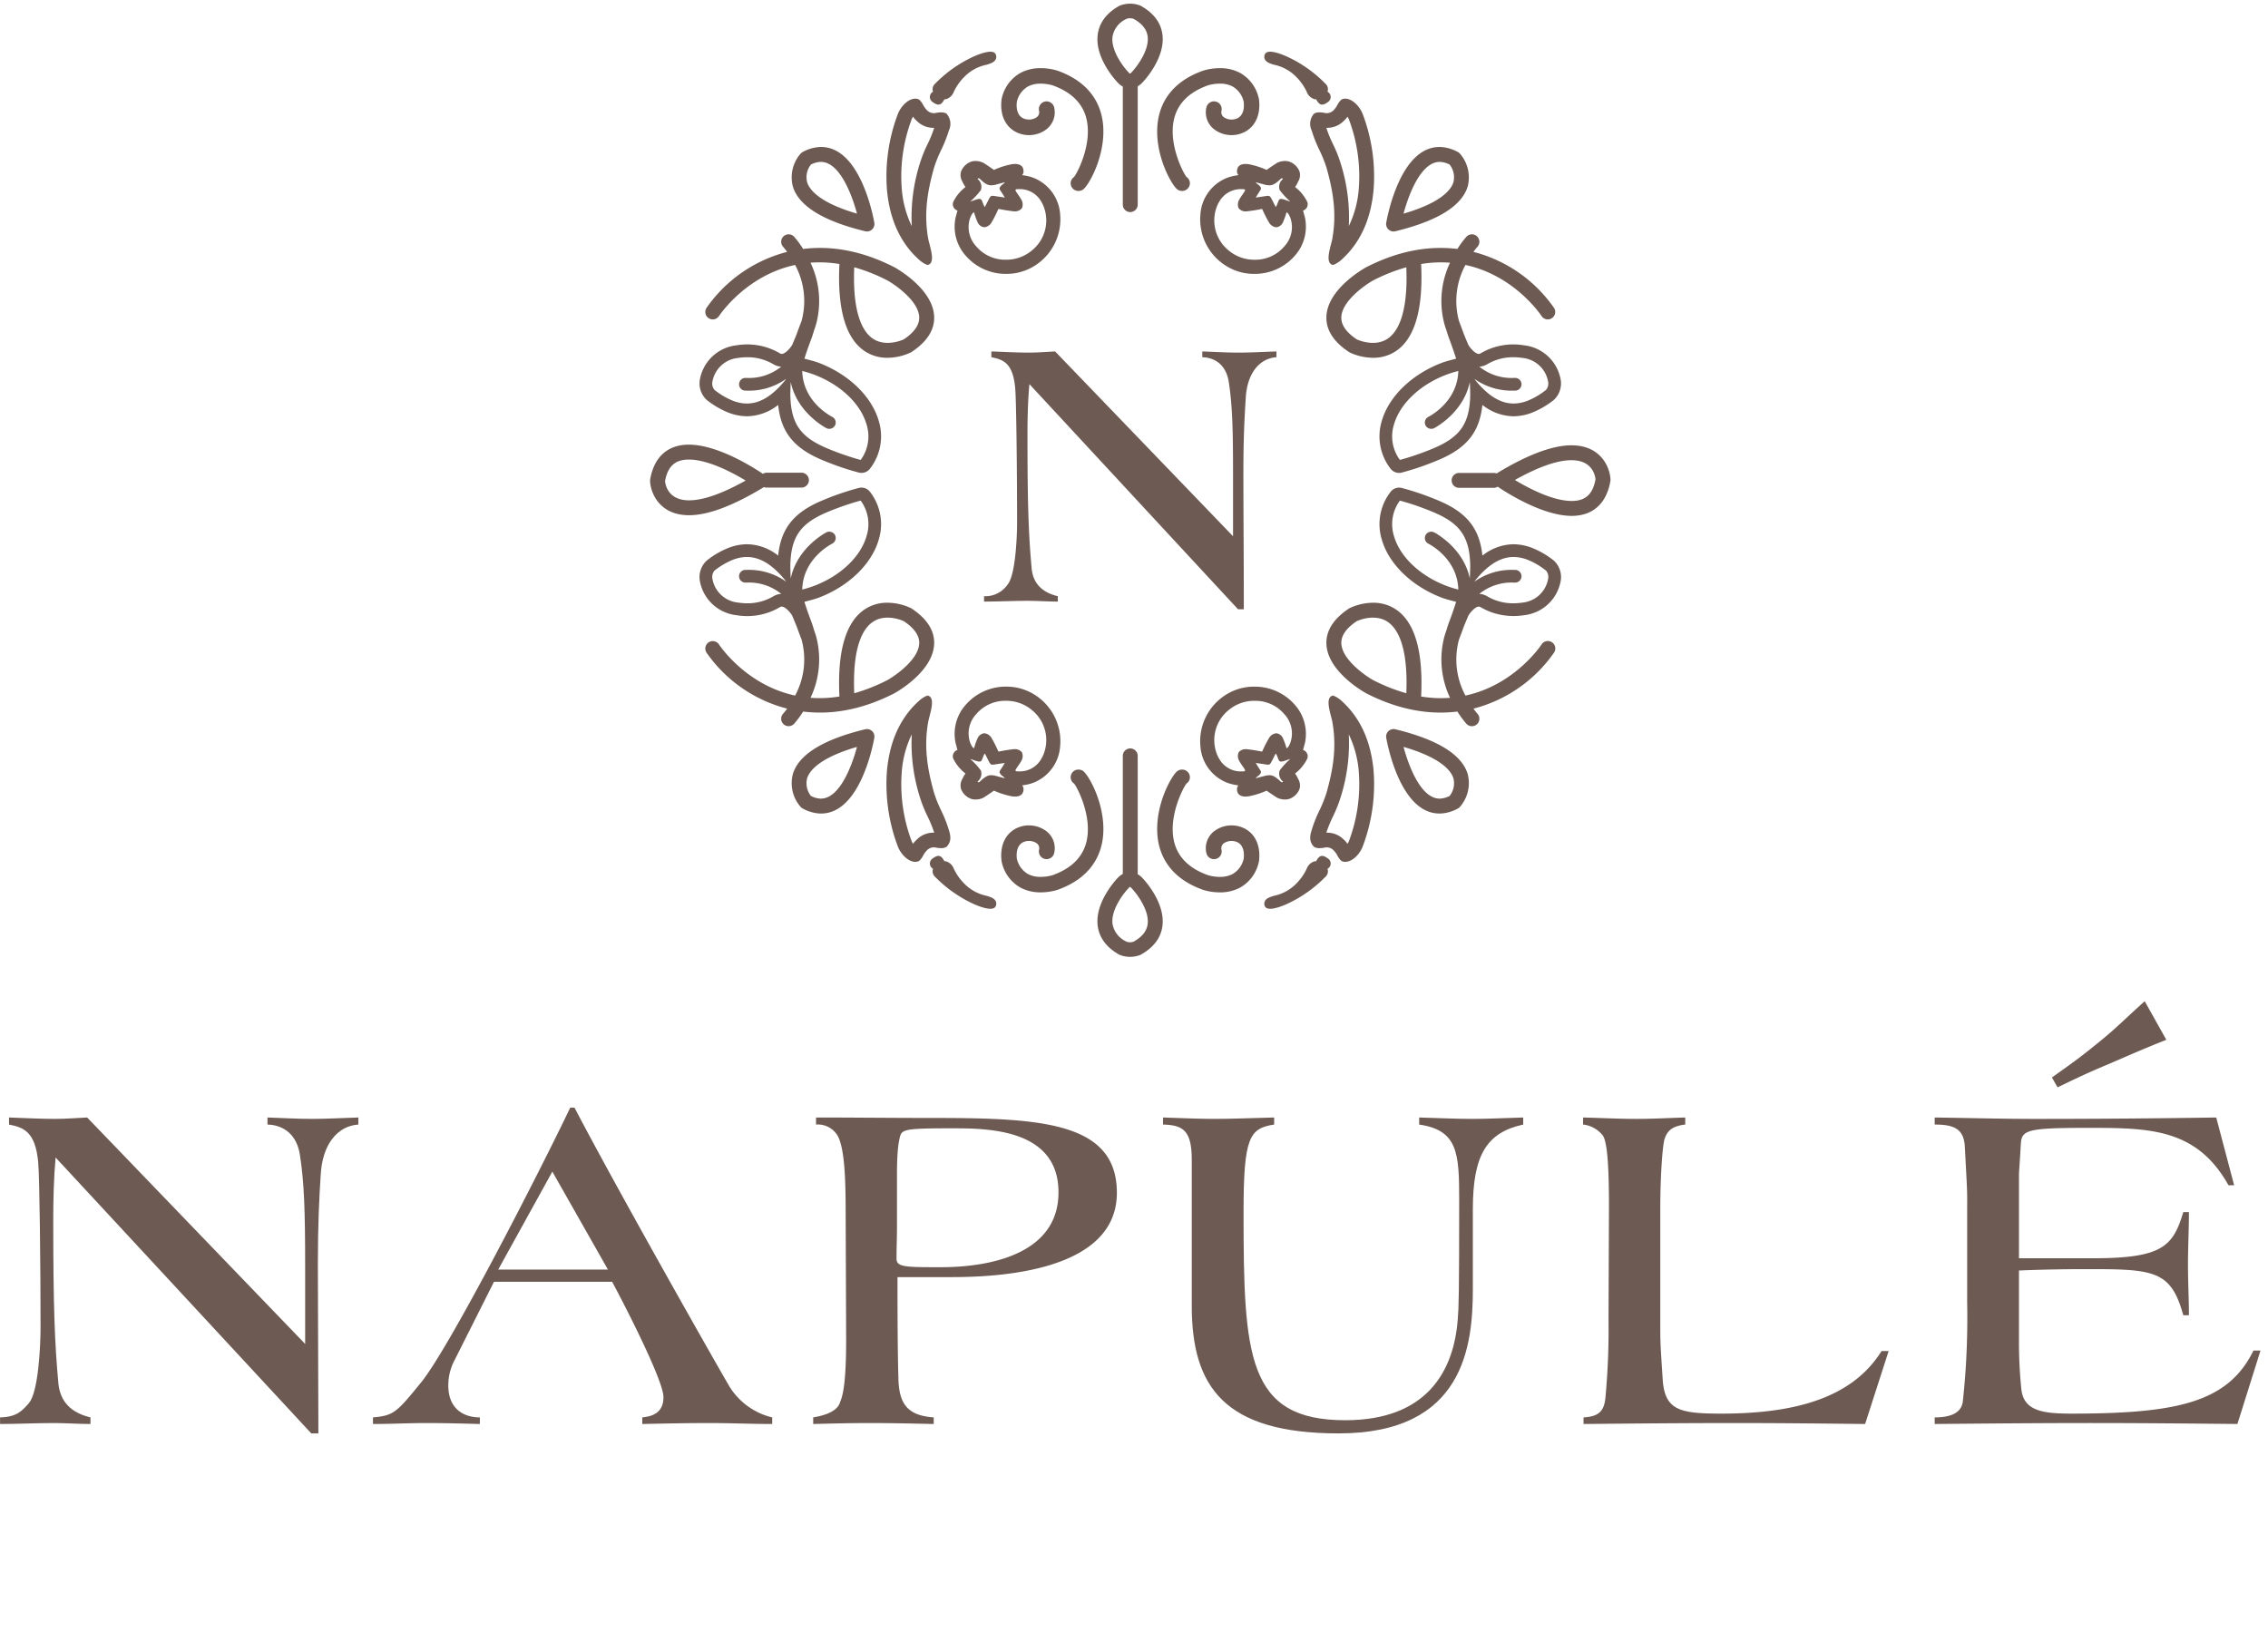 <svg id="Napule_Logo" data-name="Napule Logo" xmlns="http://www.w3.org/2000/svg" viewBox="0 0 500 361.905">
  <defs>
    <style>
      .cls-1 {
        fill: #6d5a52;
      }
    </style>
  </defs>
  <g id="Napule">
    <g>
      <path class="cls-1" d="M.013,312.485c3.635-.105,4.774-1.352,6.332-3.117,2.182-2.487,2.595-13.075,2.595-16.713,0-13.488-.21-33.314-.522-36.428-.62-6.851-3.32-7.684-6.43-8.304v-1.555c3.32.098,6.742.308,10.171.308,2.385,0,4.774-.21,7.057-.308l48.059,49.926V279.58c0-12.871-.21-18.787-1.145-24.906-.624-4.259-3.32-6.644-7.162-6.752v-1.555c3.219.098,6.437.308,9.758.308,3.425,0,6.851-.21,10.279-.308v1.555c-4.675.312-7.992,4.465-8.307,11.211-.311,4.777-.623,10.689-.623,19.515,0,11.726.109,23.357.109,34.981v2.382H68.624L12.261,255.19c-.414,4.564-.522,9.236-.522,13.911,0,18.888.311,26.986,1.145,36.015.417,3.842,2.701,6.326,7.061,7.369v1.454c-2.704,0-5.4-.21-8.098-.21-3.944,0-7.891.21-11.834.21Z"/>
      <path class="cls-1" d="M82.224,312.485c4.567-.417,5.191-1.043,10.584-7.68,6.227-7.579,26.058-46.294,32.908-60.619h.935c8.717,16.71,28.436,51.586,33.837,60.93a15.223,15.223,0,0,0,9.754,7.369v1.454c-4.564,0-9.239-.21-13.8-.21-4.987,0-9.859.105-14.846.21v-1.454c1.972-.21,4.669-.833,4.669-4.462,0-3.842-9.236-21.589-11.313-25.434H108.901l-8.822,17.543a11.802,11.802,0,0,0-1.247,5.296c0,5.295,3.527,7.057,6.956,7.057v1.454c-3.947-.105-7.891-.21-11.733-.21-3.94,0-7.887.21-11.831.21ZM121.769,258.3l-11.932,21.588H134.02Z"/>
      <path class="cls-1" d="M179.277,312.485c3.11-.518,5.394-1.558,5.916-3.32.311-.939,1.348-2.595,1.348-13.701l-.105-27.403c0-6.335-.105-12.976-1.243-16.401a5.049,5.049,0,0,0-5.292-3.737v-1.555c8.199,0,16.398.098,24.492.098,24.289,0,41.832.522,41.832,16.506,0,18.584-30.001,18.584-37.262,18.584H197.857c0,4.147,0,15.361.21,22.625.203,5.187,1.863,7.887,7.779,8.304v1.454c-4.777-.105-9.446-.21-14.22-.21-4.15,0-8.202.105-12.349.21ZM197.749,258.72V270.243c0,2.486-.102,4.77-.102,7.264,0,1.863,2.074,1.863,9.551,1.863,3.94,0,26.156,0,26.156-16.503,0-14.006-15.568-14.118-23.455-14.118-10.381,0-11.109.21-11.523,1.979C198.162,251.659,197.749,253.425,197.749,258.72Z"/>
      <path class="cls-1" d="M256.402,246.367c3.737.098,7.471.308,11.208.308,4.36,0,8.829-.21,13.288-.308v1.555c-5.397.826-6.745,2.7-6.745,19.203,0,31.759.725,45.982,22.419,45.982,18.055,0,23.977-10.903,24.807-22.317.21-2.49.312-5.187.312-26.257,0-10.384-.312-15.365-8.823-16.611v-1.555c3.944.098,7.782.308,11.729.308,3.737,0,7.474-.21,11.211-.308v1.555c-8.094,1.765-11.106,6.752-11.106,18.685v17.543c0,12.455-1.87,31.861-29.588,31.861-25.22,0-32.379-10.272-32.379-28.124v-32.183c0-6.43-1.87-7.674-6.332-7.782Z"/>
      <path class="cls-1" d="M349.004,246.367c3.944.098,7.891.308,11.831.308,3.534,0,7.162-.21,10.693-.308v1.555c-2.697.312-3.947,1.246-4.567,3.219-.413,1.247-.938,7.887-.938,15.256V291.313c0,4.875,0,4.564.525,12.661.413,6.952,3.734,7.677,12.973,7.677,17.022,0,29.063-3.835,35.29-13.803h1.558l-5.187,16.09c-9.554-.105-19-.21-28.547-.21-11.211,0-22.419.105-33.528.21v-1.454c3.737-.21,4.669-1.663,4.879-4.984a161.413,161.413,0,0,0,.627-16.605l.098-25.017c0-11.106-.62-14.945-1.555-15.774a6.384,6.384,0,0,0-4.15-2.182Z"/>
      <path class="cls-1" d="M426.519,313.938v-1.454c3.429,0,6.024-.931,6.224-3.74a170.135,170.135,0,0,0,.935-21.588V267.648c0-5.712.108-3.114-.515-14.846-.207-3.94-2.389-4.879-6.644-4.879v-1.555c7.268.098,14.633.308,22.002.308,13.39,0,26.681-.102,40.067-.308l3.947,14.944h-1.243c-6.959-12.451-17.232-12.661-30.726-12.661-13.393,0-14.843.414-15.05,3.425-.417,7.366-.417,5.292-.417,8.511v16.815H461.29c15.256,0,17.753-2.493,20.033-10.171h1.243c0,3.838-.207,7.782-.207,11.624,0,3.733.207,7.372.207,11.109h-1.243c-2.697-9.863-6.434-10.171-21.07-10.171-5.089,0-10.171.095-15.155.308v15.571a103.75,103.75,0,0,0,.522,10.584c.515,4.774,4.669,5.394,10.997,5.394,23.147,0,34.568-2.382,40.175-13.904h1.552l-5.085,16.191c-10.693-.105-21.588-.21-32.383-.21C449.459,313.728,437.936,313.833,426.519,313.938Zm25.847-76.394c5.706-4.052,6.641-4.774,10.483-7.891,3.835-3.117,4.567-4.049,9.968-8.927l4.77,8.514c-4.77,1.867-8.721,3.629-12.353,5.19-3.215,1.345-6.122,2.595-11.624,5.292Z"/>
    </g>
  </g>
  <g>
    <path class="cls-1" d="M216.944,131.439a5.928,5.928,0,0,0,5.167-2.541c1.776-2.031,2.114-10.672,2.114-13.638,0-11.008-.169-27.187-.42-29.728-.505-5.59-2.71-6.268-5.248-6.776V77.483c2.711.085,5.499.254,8.297.254,1.952,0,3.896-.17,5.76-.254l39.223,40.743V104.588c0-10.506-.176-15.331-.935-20.328-.512-3.473-2.71-5.423-5.845-5.505V77.483c2.626.085,5.248.254,7.962.254,2.795,0,5.594-.17,8.385-.254v1.272c-3.808.253-6.526,3.64-6.779,9.149-.251,3.895-.508,8.724-.508,15.922,0,9.571.088,19.056.088,28.544v1.95H272.934L226.942,84.682c-.345,3.728-.427,7.538-.427,11.352,0,15.417.254,22.024.931,29.393.336,3.132,2.202,5.163,5.76,6.012v1.184c-2.202,0-4.401-.166-6.61-.166-3.208,0-6.43.166-9.652.166Z"/>
    <g>
      <path class="cls-1" d="M207.43,24.775a5.209,5.209,0,0,0-1.026.109,2.14,2.14,0,0,1-2.128-.669,5.156,5.156,0,0,1-.766-1.089,4.491,4.491,0,0,0-.786-1.091,1.295,1.295,0,0,0-.264-.161,1.856,1.856,0,0,0-.671-.122c-1.501,0-3.239,1.604-3.951,3.652a38.769,38.769,0,0,0-2.284,16.632c.562,5.689,2.392,10.195,5.601,13.783.644.676,1.125,1.148,1.508,1.486a6.538,6.538,0,0,0,1.579,1.034l.23-.368-.196.384.149.075.159-.041c1.42-.374.813-2.734.322-4.625-.118-.446-.217-.849-.274-1.143-1.057-5.888-.017-10.963,1.264-15.573a28.868,28.868,0,0,1,1.585-3.964,29.698,29.698,0,0,0,1.592-3.947l.109-.363a3.367,3.367,0,0,0-.515-3.717A2.19,2.19,0,0,0,207.43,24.775ZM201.003,49.843a22.832,22.832,0,0,1-2.192-8.123,35.606,35.606,0,0,1,2.111-15.246,3.224,3.224,0,0,1,.366-.746,5.524,5.524,0,0,0,.833.939,5.119,5.119,0,0,0,3.713,1.515h.115a.248.248,0,0,1-.013.056,27.205,27.205,0,0,1-1.426,3.498,29.227,29.227,0,0,0-1.765,4.44A39.495,39.495,0,0,0,201.003,49.843Z"/>
      <path class="cls-1" d="M217.503,14.27c.854-.268,1.663-.515,1.999-1.165a1.333,1.333,0,0,0,.034-1.084,1.058,1.058,0,0,0-.244-.346c-1.03-.896-4.452.7-4.845.882a28.457,28.457,0,0,0-8.307,5.909,1.592,1.592,0,0,0-.437,1.75,1.322,1.322,0,0,0-.234,2.177c1.463,1.142,2.067.723,2.737-.498a1.53,1.53,0,0,0,.369-.032,2.632,2.632,0,0,0,1.687-1.599,11.589,11.589,0,0,1,2.267-3.254A9.547,9.547,0,0,1,217.503,14.27Z"/>
      <path class="cls-1" d="M228.924,39.715a.088.088,0,0,0-.02-.01h0V39.701l-.014-.009a8.616,8.616,0,0,0-2.273-.854l-.01-.005h-.003L226.6,38.83c-.373-.088-1.291-.232-1.291-.232s.535-.347.261-1.377c-.41-1.553-2.795-.957-2.795-.957a17.448,17.448,0,0,0-3.645,1.191s-1.416-.986-2.27-1.528a3.876,3.876,0,0,0-2.582-.344,3.747,3.747,0,0,0-2.412,2.243,2.785,2.785,0,0,0,.298,2.199,5.913,5.913,0,0,0,.691,1.206,9.16,9.16,0,0,0-2.717,3.318,1.472,1.472,0,0,0,.952,1.875c-.088.279-.437,1.591-.437,1.591h.007a9.613,9.613,0,0,0,2.267,8.387A11.696,11.696,0,0,0,221.88,60.378,11.551,11.551,0,0,0,226.46,59.45a12.093,12.093,0,0,0,7.251-12.28A9.303,9.303,0,0,0,228.924,39.715Zm-12.688,2.192a2.181,2.181,0,0,0-.691-2.421c-.119-.124.244-.271.427-.092,1.775,1.745,2.372,1.47,3.236,1.394.783-.208,1.538-.408,2.294-.607-.129.31-.515.471-.698.657-.684.696-.481.805.024,1.601.207.315.4.637.691,1.115-.84-.123-1.484-.215-2.124-.319-.884-.144-.989-.103-1.396.677-.284.551-.562,1.108-.874,1.723a2.493,2.493,0,0,1-.196-.276c-.115-.271-.23-.54-.329-.818-.254-.689-.417-.779-1.155-.615-.302.066-1.498.535-1.528.486A15.831,15.831,0,0,0,216.236,41.907Zm11.282,13.284a8.764,8.764,0,0,1-5.739,2.067,8.389,8.389,0,0,1-6.6-2.985,6.213,6.213,0,0,1-1.325-6.16s.427-1.201.844-1.288c.013-.004.027-.007.044-.01a14.941,14.941,0,0,0,.739,2.095,1.852,1.852,0,0,0,1.481,1.189,2.074,2.074,0,0,0,1.585-.974,26.818,26.818,0,0,0,1.47-2.87c.054-.117.095-.171.098-.183l.217.019c1.081.219,2.145.384,3.161.496l.22.01a1.941,1.941,0,0,0,1.586-.713,2.107,2.107,0,0,0-.132-1.865,12.919,12.919,0,0,0-.705-1.098c-.17-.247-.339-.489-.488-.74a.43.43,0,0,1-.088-.357c.03-.056.145-.115.339-.122l.352-.007a5.432,5.432,0,0,1,4.96,2.721c.122.2.23.405.335.615A8.488,8.488,0,0,1,227.518,55.191Z"/>
      <path class="cls-1" d="M256.248,7.462c-.387-2.563-1.979-4.645-4.814-6.215a6.215,6.215,0,0,0-4.679.039c-2.764,1.554-4.357,3.647-4.736,6.222-.732,5.035,3.693,9.956,4.303,10.6a4.422,4.422,0,0,0,1.213.984c0,.007-.003.014-.003.018V45.112a1.643,1.643,0,0,0,3.286,0V19.11c0-.03-.017-.049-.017-.079a4.172,4.172,0,0,0,1.074-.859C252.094,17.955,257.041,12.747,256.248,7.462Zm-10.97.523a5.284,5.284,0,0,1,2.981-3.781,1.911,1.911,0,0,1,.834-.183,2.452,2.452,0,0,1,.82.134c1.843,1.032,2.853,2.272,3.083,3.788.464,3.056-2.362,6.774-3.517,7.985a1.157,1.157,0,0,1-.373.307.698.698,0,0,1-.21-.171c-.047-.058-.095-.119-.146-.173C247.622,14.733,244.82,11.055,245.278,7.986Z"/>
      <path class="cls-1" d="M197.161,58.908c-7.501-3.837-14.257-4.747-20.101-4.02a20.757,20.757,0,0,0-1.989-2.697,1.638,1.638,0,0,0-2.317-.105,1.69,1.69,0,0,0-.322.4,1.652,1.652,0,0,0,.21,1.921c.065.073.413.471.891,1.123a31.077,31.077,0,0,0-17.77,12.339,1.643,1.643,0,1,0,2.744,1.809c.356-.539,6.149-8.994,16.781-11.265a16.72,16.72,0,0,1,1.416,12.37c-.183.479-.589,1.534-1.057,2.831-.285.723-.603,1.472-.837,2.028l-.166.391c-.156.336-1.396,1.991-2.307,1.991a.625.625,0,0,1-.241-.046.884.884,0,0,1-.207-.109,14.216,14.216,0,0,0-9.568-1.735,9.221,9.221,0,0,0-8.056,7.711A4.957,4.957,0,0,0,155.8,88.168a18.969,18.969,0,0,0,4.817,2.809,11.542,11.542,0,0,0,4.089.794,11.311,11.311,0,0,0,6.848-2.504c.603,5.87,3.334,9.368,9.263,11.96.772.333,1.616.679,2.51,1.014a57.378,57.378,0,0,0,5.994,1.938,2.485,2.485,0,0,0,.603.078,2.33,2.33,0,0,0,1.863-.923,11.59,11.59,0,0,0,1.958-10.479c-1.532-5.423-6.62-10.356-13.274-12.877-.729-.276-1.887-.578-2.819-.822l-.312-.08c.312-1.022.763-2.333,1.342-3.896.346-.872.61-1.723.786-2.341.19-.524.359-1.04.501-1.558.024-.081.037-.159.061-.24a19.718,19.718,0,0,0-1.345-13.125,26.641,26.641,0,0,1,6.373.286c-.488,9.961,1.383,16.425,5.58,19.215a8.918,8.918,0,0,0,5.008,1.46,12.324,12.324,0,0,0,5.218-1.21c3.469-2.265,5.18-4.909,5.079-7.858C205.732,63.859,198.089,59.423,197.161,58.908ZM164.66,83.322l-.336-.005a1.398,1.398,0,0,0-1.389,1.369,1.364,1.364,0,0,0,.383.998,1.397,1.397,0,0,0,.986.434l.373.002a14.114,14.114,0,0,0,8.626-2.588,5.522,5.522,0,0,1-.366.505c-3.734,4.479-7.308,5.848-11.316,4.333a16.324,16.324,0,0,1-4.12-2.426,2.227,2.227,0,0,1-.461-1.691,6.367,6.367,0,0,1,5.699-5.343,13.514,13.514,0,0,1,2.026-.154,11.214,11.214,0,0,1,4.005.718,11.077,11.077,0,0,1,1.704.815,4.334,4.334,0,0,0,.667.317,3.445,3.445,0,0,0,1.088.226A11.302,11.302,0,0,1,164.66,83.322Zm9.642,1.364c.01-.161.01-.324.017-.474,1.403,6.755,7.596,10.042,7.894,10.193a1.439,1.439,0,0,0,1.877-.622,1.405,1.405,0,0,0-.617-1.879c-.678-.347-6.444-3.507-6.613-10.115a23.535,23.535,0,0,1,2.616.806c5.844,2.212,10.279,6.437,11.577,11.023a8.732,8.732,0,0,1-1.311,7.777c-1.599-.422-3.557-1.061-5.421-1.767-.837-.315-1.64-.639-2.375-.964-5.465-2.389-7.484-5.297-7.698-11.123C174.217,86.805,174.264,85.68,174.302,84.686Zm24.939-9.869c-.03.02-3.856,1.828-6.803-.153-2.141-1.435-4.547-5.348-4.116-15.741a39.185,39.185,0,0,1,7.294,2.888c1.911,1.067,6.919,4.609,7.034,8.113C202.717,71.643,201.508,73.322,199.241,74.816Z"/>
      <path class="cls-1" d="M190.74,50.983a1.684,1.684,0,0,0,.505.039,1.642,1.642,0,0,0,1.504-1.928c-.315-1.774-3.32-17.297-12.258-16.669a8.816,8.816,0,0,0-3.534,1.088,1.726,1.726,0,0,0-.43.33,7.954,7.954,0,0,0-1.735,7.269C176.091,45.406,181.458,48.732,190.74,50.983ZM178.787,36.267a5.351,5.351,0,0,1,1.935-.566c4.174-.293,6.973,6.781,8.21,11.394-8.379-2.436-10.486-5.317-10.987-6.906A4.494,4.494,0,0,1,178.787,36.267Z"/>
      <path class="cls-1" d="M233.152,15.588a12.312,12.312,0,0,0-3.716-.562,9.334,9.334,0,0,0-4.442,1.033,8.519,8.519,0,0,0-4.13,5.567,1.396,1.396,0,0,0-.054.259c-.396,3.141.63,5.702,2.826,7.029a6.352,6.352,0,0,0,6.783-.215,4.725,4.725,0,0,0,1.989-4.986,1.718,1.718,0,0,0-2.002-1.333,1.661,1.661,0,0,0-1.084.717,1.679,1.679,0,0,0-.261,1.286,1.368,1.368,0,0,1-.6,1.526,3.073,3.073,0,0,1-3.063.083c-1.26-.76-1.355-2.372-1.226-3.529a5.21,5.21,0,0,1,2.433-3.388,5.87,5.87,0,0,1,2.825-.635,9.718,9.718,0,0,1,2.602.367c4.194,1.496,6.725,4.029,7.522,7.53,1.274,5.624-2.209,12.105-2.785,12.693a1.661,1.661,0,0,0-.434,2.324,1.686,1.686,0,0,0,1.427.744,1.751,1.751,0,0,0,.983-.293c1.223-.801,5.228-7.752,4.391-14.762C242.679,23.277,240.579,18.229,233.152,15.588Z"/>
      <path class="cls-1" d="M176.684,104.209h-7.684a1.614,1.614,0,0,0-.82.256c-1.616-1.103-9.781-6.437-16.317-6.437-4.669,0-7.698,2.736-8.531,7.708a2.313,2.313,0,0,0-.017.34c.115,2.602,2.063,7.511,8.596,7.511,4.184,0,9.73-2.079,16.469-6.18.01-.007.017-.021.03-.027a1.659,1.659,0,0,0,.589.119h7.684a1.645,1.645,0,0,0,0-3.29Zm-24.773,6.094c-4.506,0-5.191-3.227-5.299-4.22.603-3.295,2.229-4.767,5.252-4.767,4.201,0,9.568,2.841,12.522,4.625C159.222,108.834,155.034,110.302,151.911,110.302Z"/>
    </g>
    <g>
      <path class="cls-1" d="M208.667,186.701c1.267-1.281.813-2.744.515-3.717l-.109-.366a29.736,29.736,0,0,0-1.592-3.944,28.616,28.616,0,0,1-1.585-3.964c-1.28-4.608-2.321-9.683-1.264-15.573.058-.295.156-.696.274-1.143.491-1.893,1.098-4.248-.322-4.625l-.159-.041-.149.075.196.385-.23-.37a6.662,6.662,0,0,0-1.579,1.035c-.383.339-.864.81-1.508,1.487-3.208,3.588-5.038,8.09-5.601,13.782a38.797,38.797,0,0,0,2.284,16.635c.712,2.043,2.45,3.649,3.951,3.649a1.822,1.822,0,0,0,.671-.125,1.069,1.069,0,0,0,.264-.159,4.521,4.521,0,0,0,.786-1.091,5.242,5.242,0,0,1,.766-1.088,2.136,2.136,0,0,1,2.128-.671,4.963,4.963,0,0,0,1.026.108A2.191,2.191,0,0,0,208.667,186.701Zm-5.922-11.116A29.382,29.382,0,0,0,204.51,180.02a27.522,27.522,0,0,1,1.426,3.5.282.282,0,0,1,.013.054h-.115a5.107,5.107,0,0,0-3.713,1.518,5.471,5.471,0,0,0-.833.939,3.146,3.146,0,0,1-.366-.749,35.601,35.601,0,0,1-2.111-15.246,22.817,22.817,0,0,1,2.192-8.12A39.518,39.518,0,0,0,202.744,175.585Z"/>
      <path class="cls-1" d="M217.503,197.492c.854.264,1.663.508,1.999,1.162a1.332,1.332,0,0,1,.034,1.084,1.043,1.043,0,0,1-.244.342c-1.03.898-4.452-.695-4.845-.881a28.539,28.539,0,0,1-8.307-5.905,1.603,1.603,0,0,1-.437-1.759,1.314,1.314,0,0,1-.234-2.168c1.463-1.145,2.067-.728,2.737.495a1.533,1.533,0,0,1,.369.034,2.631,2.631,0,0,1,1.687,1.592,11.502,11.502,0,0,0,2.267,3.259A9.581,9.581,0,0,0,217.503,197.492Z"/>
      <path class="cls-1" d="M233.711,164.587a12.089,12.089,0,0,0-7.251-12.278,11.523,11.523,0,0,0-4.581-.93,11.696,11.696,0,0,0-8.954,3.976,9.615,9.615,0,0,0-2.267,8.389h-.007s.349,1.311.437,1.589a1.474,1.474,0,0,0-.952,1.877,9.213,9.213,0,0,0,2.717,3.32,5.873,5.873,0,0,0-.691,1.206,2.782,2.782,0,0,0-.298,2.199,3.751,3.751,0,0,0,2.412,2.24,3.876,3.876,0,0,0,2.582-.342c.854-.539,2.27-1.528,2.27-1.528a17.717,17.717,0,0,0,3.645,1.193s2.385.596,2.795-.959c.274-1.03-.261-1.379-.261-1.379s.918-.143,1.291-.234l.004-.003h.003l.01-.004a8.647,8.647,0,0,0,2.273-.854l.014-.007v-.004h0l.02-.01A9.304,9.304,0,0,0,233.711,164.587Zm-19.796,2.758c.03-.051,1.226.42,1.528.481.738.17.901.078,1.155-.61.098-.278.213-.549.329-.817a2.232,2.232,0,0,1,.196-.281c.312.617.59,1.172.874,1.728.407.779.511.82,1.396.674.64-.105,1.284-.196,2.124-.315-.291.474-.484.8-.691,1.115-.505.789-.708.901-.024,1.596.183.19.569.349.698.657-.755-.196-1.511-.396-2.294-.603-.864-.075-1.46-.352-3.236,1.396-.183.176-.545.027-.427-.095a2.179,2.179,0,0,0,.691-2.419A15.69,15.69,0,0,0,213.915,167.345Zm15.958-.617c-.105.21-.213.414-.335.61a5.436,5.436,0,0,1-4.96,2.724l-.352-.007c-.193-.007-.308-.068-.339-.122a.432.432,0,0,1,.088-.359c.149-.251.319-.495.488-.739.25-.359.494-.722.705-1.098a2.106,2.106,0,0,0,.132-1.864,1.929,1.929,0,0,0-1.586-.715l-.22.007c-1.016.112-2.08.281-3.161.498l-.217.02c-.003-.014-.044-.068-.098-.183a26.682,26.682,0,0,0-1.47-2.871,2.065,2.065,0,0,0-1.585-.974,1.85,1.85,0,0,0-1.481,1.191,14.851,14.851,0,0,0-.739,2.095l-.044-.01c-.417-.088-.844-1.289-.844-1.289a6.214,6.214,0,0,1,1.325-6.16,8.388,8.388,0,0,1,6.6-2.983,8.763,8.763,0,0,1,5.739,2.065A8.491,8.491,0,0,1,229.872,166.728Z"/>
      <path class="cls-1" d="M251.874,193.585a4.166,4.166,0,0,0-1.074-.857c0-.034.017-.051.017-.082v-26a1.643,1.643,0,1,0-3.286,0v26c0,.007.003.017.003.02a4.363,4.363,0,0,0-1.213.983c-.61.644-5.034,5.563-4.303,10.601.38,2.571,1.972,4.669,4.736,6.22a6.162,6.162,0,0,0,4.679.037c2.836-1.569,4.428-3.649,4.814-6.21C257.041,199.006,252.094,193.802,251.874,193.585Zm-3.124,2.28a1.861,1.861,0,0,0,.146-.173.812.812,0,0,1,.21-.173,1.26,1.26,0,0,1,.373.308c1.155,1.213,3.981,4.93,3.517,7.986-.23,1.518-1.24,2.758-3.083,3.788a2.42,2.42,0,0,1-.82.136,1.886,1.886,0,0,1-.834-.183,5.287,5.287,0,0,1-2.981-3.781C244.82,200.703,247.622,197.024,248.75,195.865Z"/>
      <path class="cls-1" d="M205.943,141.948c.102-2.951-1.609-5.597-5.079-7.861a12.344,12.344,0,0,0-5.218-1.208,8.898,8.898,0,0,0-5.008,1.458c-4.198,2.792-6.068,9.254-5.58,19.217a26.819,26.819,0,0,1-6.373.286,19.724,19.724,0,0,0,1.345-13.127c-.024-.081-.037-.159-.061-.239-.142-.518-.312-1.035-.501-1.558-.176-.618-.44-1.469-.786-2.343-.579-1.564-1.03-2.875-1.342-3.896l.312-.08c.931-.242,2.09-.544,2.819-.822,6.654-2.52,11.743-7.454,13.274-12.874a11.588,11.588,0,0,0-1.958-10.479,2.325,2.325,0,0,0-1.863-.923,2.418,2.418,0,0,0-.603.078,57.363,57.363,0,0,0-5.994,1.935c-.894.337-1.738.684-2.51,1.018-5.929,2.592-8.66,6.088-9.263,11.958a11.309,11.309,0,0,0-6.848-2.504,11.539,11.539,0,0,0-4.089.796A18.957,18.957,0,0,0,155.8,123.59a4.951,4.951,0,0,0-1.535,4.321,9.219,9.219,0,0,0,8.056,7.711,14.208,14.208,0,0,0,9.568-1.735.963.963,0,0,1,.207-.108.613.613,0,0,1,.241-.044c.911,0,2.151,1.655,2.307,1.989l.166.393c.234.552.552,1.303.837,2.026.467,1.298.874,2.353,1.057,2.831a16.723,16.723,0,0,1-1.416,12.371c-10.631-2.273-16.425-10.726-16.781-11.265a1.643,1.643,0,1,0-2.744,1.808,31.071,31.071,0,0,0,17.77,12.339c-.478.654-.827,1.05-.891,1.123a1.655,1.655,0,0,0-.21,1.923,1.652,1.652,0,0,0,2.639.293,20.659,20.659,0,0,0,1.989-2.695c5.844.727,12.6-.183,20.101-4.022C198.089,152.334,205.732,147.899,205.943,141.948Zm-33.714-11.023a3.503,3.503,0,0,0-1.088.227,4.366,4.366,0,0,0-.667.317,10.922,10.922,0,0,1-1.704.815,11.169,11.169,0,0,1-4.005.72,13.249,13.249,0,0,1-2.026-.156,6.367,6.367,0,0,1-5.699-5.343,2.228,2.228,0,0,1,.461-1.691,16.315,16.315,0,0,1,4.12-2.424c4.008-1.516,7.582-.147,11.316,4.332a5.462,5.462,0,0,1,.366.505,14.125,14.125,0,0,0-8.626-2.588l-.373.002a1.396,1.396,0,0,0-.986.435,1.36,1.36,0,0,0-.383.996,1.396,1.396,0,0,0,1.389,1.367l.336-.004A11.308,11.308,0,0,1,172.228,130.925Zm2.019-6.708c.214-5.827,2.233-8.736,7.698-11.126.735-.324,1.538-.649,2.375-.962,1.863-.706,3.821-1.345,5.421-1.767a8.736,8.736,0,0,1,1.311,7.779c-1.298,4.585-5.733,8.809-11.577,11.021a23.509,23.509,0,0,1-2.616.808c.169-6.608,5.936-9.769,6.613-10.117a1.404,1.404,0,0,0,.617-1.879,1.439,1.439,0,0,0-1.877-.622c-.298.152-6.492,3.435-7.894,10.195-.007-.153-.007-.315-.017-.476C174.264,126.079,174.217,124.952,174.248,124.217ZM202.65,141.835c-.115,3.502-5.123,7.044-7.034,8.111a39.151,39.151,0,0,1-7.294,2.89c-.43-10.395,1.975-14.308,4.116-15.742,2.947-1.982,6.772-.173,6.803-.151C201.508,138.433,202.717,140.114,202.65,141.835Z"/>
      <path class="cls-1" d="M174.793,170.645a7.948,7.948,0,0,0,1.735,7.268,1.719,1.719,0,0,0,.43.329,8.808,8.808,0,0,0,3.534,1.094c8.938.627,11.943-14.897,12.258-16.674a1.641,1.641,0,0,0-1.504-1.924,1.639,1.639,0,0,0-.505.039C181.458,163.025,176.091,166.349,174.793,170.645Zm3.151.922c.501-1.586,2.609-4.469,10.987-6.905-1.237,4.615-4.035,11.689-8.21,11.394a5.351,5.351,0,0,1-1.935-.566A4.492,4.492,0,0,1,177.944,171.567Z"/>
      <path class="cls-1" d="M233.152,196.17a12.391,12.391,0,0,1-3.716.559,9.29,9.29,0,0,1-4.442-1.034,8.499,8.499,0,0,1-4.13-5.563,1.431,1.431,0,0,1-.054-.261c-.396-3.14.63-5.698,2.826-7.03a6.365,6.365,0,0,1,6.783.217,4.728,4.728,0,0,1,1.989,4.987,1.709,1.709,0,0,1-2.002,1.328,1.625,1.625,0,0,1-1.084-.712,1.688,1.688,0,0,1-.261-1.287,1.371,1.371,0,0,0-.6-1.528,3.077,3.077,0,0,0-3.063-.085c-1.26.766-1.355,2.375-1.226,3.537a5.212,5.212,0,0,0,2.433,3.385,5.889,5.889,0,0,0,2.825.637,9.668,9.668,0,0,0,2.602-.369c4.194-1.497,6.725-4.028,7.522-7.528,1.274-5.628-2.209-12.109-2.785-12.698a1.656,1.656,0,0,1-.434-2.321,1.684,1.684,0,0,1,1.427-.742,1.753,1.753,0,0,1,.983.291c1.223.803,5.228,7.752,4.391,14.758C242.679,188.48,240.579,193.531,233.152,196.17Z"/>
    </g>
    <g>
      <path class="cls-1" d="M290.928,186.982a4.967,4.967,0,0,0,1.027-.108,2.147,2.147,0,0,1,2.131.671,5.24,5.24,0,0,1,.763,1.088,4.61,4.61,0,0,0,.782,1.091,1.425,1.425,0,0,0,.271.162,1.853,1.853,0,0,0,.667.122c1.501,0,3.236-1.606,3.95-3.649a38.778,38.778,0,0,0,2.284-16.635c-.562-5.692-2.392-10.193-5.6-13.781-.644-.678-1.125-1.15-1.504-1.488a6.69,6.69,0,0,0-1.582-1.035l-.23.368.2-.385-.156-.073-.156.039c-1.42.378-.813,2.734-.325,4.626.122.448.224.847.274,1.142,1.061,5.89.02,10.966-1.26,15.573a28.619,28.619,0,0,1-1.586,3.964,29.978,29.978,0,0,0-1.593,3.944l-.108.366c-.298.972-.756,2.436.515,3.717A2.193,2.193,0,0,0,290.928,186.982Zm6.427-25.066a22.807,22.807,0,0,1,2.192,8.126,35.669,35.669,0,0,1-2.107,15.246,3.21,3.21,0,0,1-.373.742,5.339,5.339,0,0,0-.833-.939,5.091,5.091,0,0,0-3.71-1.514h-.115c.004-.02.007-.041.011-.054a28.438,28.438,0,0,1,1.433-3.5,29.432,29.432,0,0,0,1.759-4.438A39.432,39.432,0,0,0,297.355,161.916Z"/>
      <path class="cls-1" d="M280.855,197.492c-.854.264-1.66.512-1.995,1.162a1.303,1.303,0,0,0-.037,1.084.961.961,0,0,0,.247.342c1.03.898,4.445-.695,4.841-.877a28.591,28.591,0,0,0,8.304-5.909,1.603,1.603,0,0,0,.44-1.759,1.314,1.314,0,0,0,.234-2.168c-1.467-1.145-2.067-.725-2.738.495a1.574,1.574,0,0,0-.373.034,2.653,2.653,0,0,0-1.691,1.599,11.623,11.623,0,0,1-2.26,3.256A9.589,9.589,0,0,1,280.855,197.492Z"/>
      <path class="cls-1" d="M269.435,172.044a.129.129,0,0,0,.02.01h0v.004l.013.007a8.579,8.579,0,0,0,2.273.854l.01.007h.007c.369.091,1.287.234,1.287.234s-.529.349-.261,1.379c.417,1.555,2.795.959,2.795.959a17.865,17.865,0,0,0,3.652-1.189s1.416.986,2.27,1.525a3.861,3.861,0,0,0,2.578.342,3.764,3.764,0,0,0,2.416-2.24,2.771,2.771,0,0,0-.305-2.199,5.997,5.997,0,0,0-.684-1.206,9.222,9.222,0,0,0,2.71-3.32,1.464,1.464,0,0,0-.952-1.873c.088-.281.437-1.593.437-1.593h-.003a9.64,9.64,0,0,0-2.263-8.387,11.699,11.699,0,0,0-8.958-3.976,11.494,11.494,0,0,0-4.581.93,12.081,12.081,0,0,0-7.25,12.277A9.298,9.298,0,0,0,269.435,172.044Zm12.688-2.192a2.179,2.179,0,0,0,.691,2.419c.119.122-.247.271-.427.095-1.776-1.748-2.369-1.47-3.232-1.396-.786.21-1.545.407-2.297.603.129-.308.512-.467.698-.657.684-.695.481-.8-.024-1.596-.21-.315-.4-.637-.691-1.115.837.122,1.487.21,2.128.315.877.146.983.105,1.393-.674.288-.552.562-1.111.874-1.728.112.169.17.217.197.281.118.268.227.539.329.817.254.688.417.779,1.155.61.301-.061,1.497-.532,1.528-.481A15.702,15.702,0,0,0,282.123,169.852Zm-11.279-13.284a8.748,8.748,0,0,1,5.736-2.065,8.386,8.386,0,0,1,6.597,2.982,6.206,6.206,0,0,1,1.325,6.16s-.423,1.201-.84,1.289c-.01.003-.03.007-.044.01a14.422,14.422,0,0,0-.742-2.095,1.836,1.836,0,0,0-1.477-1.189,2.07,2.07,0,0,0-1.585.974,27.066,27.066,0,0,0-1.471,2.87c-.054.115-.095.17-.098.183l-.217-.02c-1.081-.217-2.144-.386-3.161-.495l-.224-.01a1.933,1.933,0,0,0-1.582.715,2.102,2.102,0,0,0,.135,1.864,12.287,12.287,0,0,0,.702,1.098c.169.244.336.491.491.739.102.169.115.305.081.359-.03.054-.142.115-.336.122l-.356.007a5.434,5.434,0,0,1-4.957-2.717c-.125-.203-.227-.407-.339-.617A8.497,8.497,0,0,1,270.844,156.567Z"/>
      <path class="cls-1" d="M301.197,152.849c7.501,3.839,14.257,4.748,20.098,4.022a21.558,21.558,0,0,0,1.989,2.695,1.64,1.64,0,0,0,2.321.105,1.488,1.488,0,0,0,.319-.398,1.644,1.644,0,0,0-.21-1.923c-.061-.073-.413-.469-.884-1.121a31.044,31.044,0,0,0,17.763-12.341,1.642,1.642,0,1,0-2.741-1.808c-.356.539-6.146,8.992-16.781,11.265a16.706,16.706,0,0,1-1.416-12.37c.183-.48.586-1.533,1.054-2.832.285-.722.603-1.472.84-2.026l.166-.391c.159-.336,1.396-1.99,2.307-1.99a.586.586,0,0,1,.24.046,1.033,1.033,0,0,1,.207.108,14.897,14.897,0,0,0,2.124,1.015,14.747,14.747,0,0,0,7.444.718,9.216,9.216,0,0,0,8.057-7.71,4.966,4.966,0,0,0-1.531-4.321,18.882,18.882,0,0,0-4.821-2.808,11.532,11.532,0,0,0-4.089-.798,11.3,11.3,0,0,0-6.847,2.504c-.603-5.87-3.334-9.366-9.266-11.956-.769-.334-1.613-.681-2.51-1.018a57.349,57.349,0,0,0-5.99-1.935,2.337,2.337,0,0,0-2.466.846,11.586,11.586,0,0,0-1.958,10.479c1.535,5.421,6.62,10.354,13.278,12.873.722.278,1.883.579,2.812.823l.311.08c-.311,1.021-.762,2.333-1.335,3.896-.346.873-.61,1.723-.79,2.341-.193.525-.363,1.042-.501,1.558-.024.08-.037.159-.061.241a19.73,19.73,0,0,0,1.345,13.127,26.909,26.909,0,0,1-6.373-.286c.485-9.963-1.386-16.427-5.584-19.217a8.889,8.889,0,0,0-5.004-1.46,12.358,12.358,0,0,0-5.221,1.209c-3.466,2.265-5.173,4.909-5.075,7.86C292.625,147.899,300.269,152.336,301.197,152.849Zm32.502-24.412.332.004a1.405,1.405,0,0,0,1.396-1.369,1.365,1.365,0,0,0-.39-.996,1.382,1.382,0,0,0-.986-.434l-.369-.003a14.148,14.148,0,0,0-8.629,2.588,5.171,5.171,0,0,1,.373-.503c3.734-4.479,7.301-5.85,11.316-4.332a16.39,16.39,0,0,1,4.113,2.423,2.195,2.195,0,0,1,.461,1.692,6.363,6.363,0,0,1-5.699,5.345,13.623,13.623,0,0,1-2.023.154,11.168,11.168,0,0,1-5.709-1.535,4.207,4.207,0,0,0-.664-.319,3.581,3.581,0,0,0-1.094-.225A11.308,11.308,0,0,1,333.699,128.437Zm-9.642-1.365c-.01.162-.013.323-.02.478-1.396-6.759-7.592-10.042-7.887-10.196a1.443,1.443,0,0,0-1.877.622,1.395,1.395,0,0,0,.616,1.879c.674.349,6.437,3.508,6.607,10.118a22.874,22.874,0,0,1-2.609-.81c-5.848-2.212-10.279-6.436-11.584-11.02a8.758,8.758,0,0,1,1.315-7.779,55.989,55.989,0,0,1,5.421,1.767c.84.314,1.64.639,2.375.962,5.465,2.389,7.484,5.299,7.697,11.124C324.141,124.954,324.097,126.079,324.056,127.072Zm-24.939,9.871c.03-.022,3.859-1.83,6.806.151,2.138,1.437,4.543,5.35,4.11,15.742a39.308,39.308,0,0,1-7.294-2.888c-1.907-1.067-6.915-4.609-7.03-8.113C295.637,140.114,296.85,138.433,299.117,136.942Z"/>
      <path class="cls-1" d="M307.617,160.777a1.622,1.622,0,0,0-.511-.039,1.642,1.642,0,0,0-1.498,1.924c.319,1.775,3.32,17.299,12.258,16.672a8.825,8.825,0,0,0,3.534-1.087,1.685,1.685,0,0,0,.427-.332,7.957,7.957,0,0,0,1.738-7.271C322.267,166.349,316.901,163.029,307.617,160.777ZM319.57,175.49a5.348,5.348,0,0,1-1.938.566c-4.17.295-6.972-6.779-8.209-11.394,8.385,2.436,10.493,5.319,10.991,6.905A4.489,4.489,0,0,1,319.57,175.49Z"/>
      <path class="cls-1" d="M265.21,196.17a12.266,12.266,0,0,0,3.713.562,9.283,9.283,0,0,0,4.442-1.037,8.475,8.475,0,0,0,4.126-5.563,1.296,1.296,0,0,0,.061-.261c.393-3.14-.637-5.698-2.832-7.03a6.359,6.359,0,0,0-6.779.217,4.73,4.73,0,0,0-1.989,4.987,1.719,1.719,0,0,0,2.002,1.335,1.681,1.681,0,0,0,1.088-.718,1.698,1.698,0,0,0,.257-1.287,1.376,1.376,0,0,1,.6-1.528,3.108,3.108,0,0,1,3.066-.085c1.257.766,1.349,2.375,1.223,3.537a5.205,5.205,0,0,1-2.436,3.385,5.835,5.835,0,0,1-2.822.637,9.595,9.595,0,0,1-2.599-.369c-4.201-1.497-6.729-4.028-7.521-7.528-1.281-5.628,2.209-12.109,2.781-12.698a1.653,1.653,0,0,0,.434-2.321,1.684,1.684,0,0,0-1.426-.742,1.744,1.744,0,0,0-.983.291c-1.226.803-5.231,7.752-4.391,14.758C255.679,188.48,257.78,193.531,265.21,196.17Z"/>
      <path class="cls-1" d="M321.671,107.548h7.687a1.595,1.595,0,0,0,.817-.252c1.623,1.099,9.788,6.436,16.32,6.436,4.665,0,7.697-2.736,8.531-7.706a2.321,2.321,0,0,0,.017-.342c-.118-2.602-2.063-7.511-8.595-7.511-4.184,0-9.734,2.077-16.469,6.181-.013.005-.017.02-.027.026a1.68,1.68,0,0,0-.593-.119H321.671a1.644,1.644,0,0,0,0,3.288Zm24.777-6.091c4.506,0,5.194,3.227,5.296,4.218-.6,3.296-2.229,4.769-5.248,4.769-4.205,0-9.571-2.839-12.526-4.625C339.136,102.927,343.324,101.456,346.448,101.456Z"/>
      <path class="cls-1" d="M289.691,25.056a3.361,3.361,0,0,0-.515,3.717l.108.364a29.748,29.748,0,0,0,1.593,3.947,28.701,28.701,0,0,1,1.586,3.964c1.281,4.608,2.321,9.683,1.26,15.573-.051.295-.152.696-.274,1.142-.488,1.892-1.094,4.25.325,4.625l.156.042.156-.075-.2-.384.23.368a6.587,6.587,0,0,0,1.582-1.035c.379-.336.86-.81,1.504-1.486,3.208-3.588,5.038-8.094,5.6-13.783a38.76,38.76,0,0,0-2.284-16.632c-.715-2.046-2.449-3.652-3.95-3.652a1.818,1.818,0,0,0-.667.123,1.413,1.413,0,0,0-.271.161,4.567,4.567,0,0,0-.782,1.089,5.154,5.154,0,0,1-.763,1.089,2.15,2.15,0,0,1-2.131.671,5.22,5.22,0,0,0-1.027-.109A2.199,2.199,0,0,0,289.691,25.056Zm5.919,11.121a29.25,29.25,0,0,0-1.759-4.442,28.429,28.429,0,0,1-1.433-3.496c-.004-.017-.007-.037-.011-.058h.115a5.111,5.111,0,0,0,3.71-1.513,5.409,5.409,0,0,0,.833-.94,3.198,3.198,0,0,1,.373.747A35.645,35.645,0,0,1,299.547,41.72a22.834,22.834,0,0,1-2.192,8.124A39.403,39.403,0,0,0,295.61,36.178Z"/>
      <path class="cls-1" d="M280.855,14.269c-.854-.268-1.66-.511-1.995-1.164a1.302,1.302,0,0,1-.037-1.084.99.99,0,0,1,.247-.346c1.03-.896,4.445.7,4.841.884a28.467,28.467,0,0,1,8.304,5.907,1.592,1.592,0,0,1,.44,1.75,1.322,1.322,0,0,1,.234,2.177c-1.467,1.142-2.067.725-2.738-.496a1.573,1.573,0,0,1-.373-.034,2.664,2.664,0,0,1-1.691-1.598,11.541,11.541,0,0,0-2.26-3.254A9.571,9.571,0,0,0,280.855,14.269Z"/>
      <path class="cls-1" d="M264.647,47.172a12.085,12.085,0,0,0,7.25,12.278,11.523,11.523,0,0,0,4.581.93,11.7,11.7,0,0,0,8.958-3.978,9.64,9.64,0,0,0,2.263-8.387h.003s-.349-1.31-.437-1.591a1.465,1.465,0,0,0,.952-1.874,9.179,9.179,0,0,0-2.71-3.32,6.038,6.038,0,0,0,.684-1.206,2.768,2.768,0,0,0,.305-2.197,3.762,3.762,0,0,0-2.416-2.244,3.851,3.851,0,0,0-2.578.346c-.854.54-2.27,1.526-2.27,1.526a17.654,17.654,0,0,0-3.652-1.191s-2.378-.596-2.795.959c-.268,1.028.261,1.377.261,1.377s-.918.144-1.287.232l-.007.002h0l-.01.005a8.726,8.726,0,0,0-2.273.854l-.013.009v.004h0a.087.087,0,0,0-.02.01A9.305,9.305,0,0,0,264.647,47.172Zm19.796-2.754c-.03.045-1.226-.422-1.528-.488-.739-.166-.901-.076-1.155.615-.102.276-.21.545-.329.816a2.805,2.805,0,0,1-.197.278c-.311-.615-.586-1.174-.874-1.725-.41-.779-.515-.822-1.393-.676-.64.103-1.291.195-2.128.317.291-.476.481-.798.691-1.115.505-.794.708-.904.024-1.599-.186-.186-.569-.349-.698-.657.752.197,1.511.398,2.297.606.864.075,1.457.349,3.232-1.394.179-.18.545-.034.427.09a2.181,2.181,0,0,0-.691,2.421A15.962,15.962,0,0,0,284.443,44.417Zm-15.961.617c.112-.21.214-.417.339-.613a5.428,5.428,0,0,1,4.957-2.722l.356.007c.193.005.305.066.336.122.034.056.021.188-.081.356-.156.251-.322.495-.491.74a11.804,11.804,0,0,0-.702,1.099,2.106,2.106,0,0,0-.135,1.865,1.94,1.94,0,0,0,1.582.713l.224-.012c1.016-.11,2.08-.276,3.161-.494l.217-.02c.004.013.044.066.098.184a27.415,27.415,0,0,0,1.471,2.87,2.068,2.068,0,0,0,1.585.972,1.835,1.835,0,0,0,1.477-1.187,14.55,14.55,0,0,0,.742-2.097c.014.005.034.008.044.012.417.085.84,1.286.84,1.286a6.204,6.204,0,0,1-1.325,6.16,8.383,8.383,0,0,1-6.597,2.985,8.748,8.748,0,0,1-5.736-2.065A8.496,8.496,0,0,1,268.482,45.034Z"/>
      <path class="cls-1" d="M292.415,69.81c-.098,2.949,1.609,5.595,5.075,7.858a12.34,12.34,0,0,0,5.221,1.211,8.905,8.905,0,0,0,5.004-1.46c4.198-2.79,6.068-9.256,5.584-19.217a26.824,26.824,0,0,1,6.373-.286,19.727,19.727,0,0,0-1.345,13.127c.024.079.037.159.061.24.139.517.308,1.033.501,1.558.18.618.444,1.469.79,2.339.572,1.564,1.023,2.876,1.335,3.898l-.311.078c-.928.246-2.09.547-2.812.823C311.232,82.5,306.147,87.435,304.612,92.856a11.589,11.589,0,0,0,1.958,10.479,2.34,2.34,0,0,0,1.87.925,2.394,2.394,0,0,0,.596-.08,57.32,57.32,0,0,0,5.99-1.936c.897-.337,1.741-.683,2.51-1.016,5.933-2.59,8.663-6.088,9.266-11.96a11.294,11.294,0,0,0,6.847,2.506,11.535,11.535,0,0,0,4.089-.796,18.991,18.991,0,0,0,4.821-2.809,4.971,4.971,0,0,0,1.531-4.323,9.22,9.22,0,0,0-8.057-7.71,14.206,14.206,0,0,0-9.568,1.733.936.936,0,0,1-.207.109.59.59,0,0,1-.24.046c-.911,0-2.148-1.653-2.307-1.991l-.166-.39c-.237-.555-.555-1.306-.84-2.027-.467-1.298-.871-2.352-1.054-2.832A16.702,16.702,0,0,1,323.07,58.415c10.635,2.272,16.425,10.725,16.781,11.265a1.642,1.642,0,1,0,2.741-1.809A31.059,31.059,0,0,0,324.829,55.53c.471-.65.823-1.05.884-1.123a1.639,1.639,0,0,0,.21-1.919,1.5,1.5,0,0,0-.319-.4,1.641,1.641,0,0,0-2.321.105,21.625,21.625,0,0,0-1.989,2.697c-5.841-.727-12.597.183-20.098,4.02C300.269,59.423,292.625,63.861,292.415,69.81Zm33.711,11.021a3.475,3.475,0,0,0,1.094-.227,3.889,3.889,0,0,0,.664-.317,11.385,11.385,0,0,1,1.701-.813,11.183,11.183,0,0,1,4.008-.72,13.664,13.664,0,0,1,2.023.154,6.359,6.359,0,0,1,5.699,5.343,2.193,2.193,0,0,1-.461,1.692,16.399,16.399,0,0,1-4.113,2.424c-4.015,1.516-7.582.147-11.316-4.333a4.78,4.78,0,0,1-.373-.503,14.137,14.137,0,0,0,8.629,2.588l.369-.004a1.378,1.378,0,0,0,.986-.434,1.363,1.363,0,0,0,.39-.996,1.405,1.405,0,0,0-1.396-1.369l-.332.004A11.309,11.309,0,0,1,326.126,80.832ZM324.11,87.543c-.213,5.824-2.232,8.734-7.697,11.123-.735.323-1.535.649-2.375.962-1.863.706-3.818,1.345-5.421,1.767a8.754,8.754,0,0,1-1.315-7.777c1.304-4.584,5.736-8.809,11.584-11.023a23.274,23.274,0,0,1,2.609-.806c-.169,6.61-5.932,9.768-6.607,10.117a1.395,1.395,0,0,0-.616,1.879,1.438,1.438,0,0,0,1.877.62c.295-.151,6.491-3.436,7.887-10.193.007.152.01.315.02.476C324.097,85.68,324.141,86.806,324.11,87.543ZM295.709,69.926c.115-3.505,5.123-7.047,7.03-8.114a39.349,39.349,0,0,1,7.294-2.886c.434,10.391-1.972,14.306-4.11,15.739-2.948,1.982-6.776.174-6.806.154C296.85,73.324,295.637,71.645,295.709,69.926Z"/>
      <path class="cls-1" d="M323.565,41.112a7.947,7.947,0,0,0-1.738-7.267,1.601,1.601,0,0,0-.427-.33,8.852,8.852,0,0,0-3.534-1.089c-8.938-.628-11.939,14.899-12.258,16.671a1.643,1.643,0,0,0,1.498,1.926,1.665,1.665,0,0,0,.511-.039C316.901,48.732,322.267,45.408,323.565,41.112Zm-3.151-.921c-.498,1.587-2.606,4.471-10.991,6.907,1.237-4.613,4.039-11.689,8.209-11.394a5.314,5.314,0,0,1,1.938.566A4.491,4.491,0,0,1,320.414,40.191Z"/>
      <path class="cls-1" d="M265.21,15.588a12.289,12.289,0,0,1,3.713-.561,9.306,9.306,0,0,1,4.442,1.033,8.492,8.492,0,0,1,4.126,5.565,1.317,1.317,0,0,1,.061.259c.393,3.141-.637,5.702-2.832,7.03a6.351,6.351,0,0,1-6.779-.217,4.723,4.723,0,0,1-1.989-4.984,1.717,1.717,0,0,1,2.002-1.333,1.676,1.676,0,0,1,1.088.715,1.7,1.7,0,0,1,.257,1.287,1.374,1.374,0,0,0,.6,1.526,3.075,3.075,0,0,0,3.066.081c1.257-.759,1.349-2.37,1.223-3.529a5.196,5.196,0,0,0-2.436-3.388,5.875,5.875,0,0,0-2.822-.635,9.645,9.645,0,0,0-2.599.367c-4.201,1.498-6.729,4.029-7.521,7.53-1.281,5.626,2.209,12.107,2.781,12.695a1.655,1.655,0,0,1,.434,2.322,1.681,1.681,0,0,1-1.426.744,1.742,1.742,0,0,1-.983-.293c-1.226-.799-5.231-7.752-4.391-14.76C255.679,23.279,257.78,18.229,265.21,15.588Z"/>
    </g>
  </g>
</svg>
